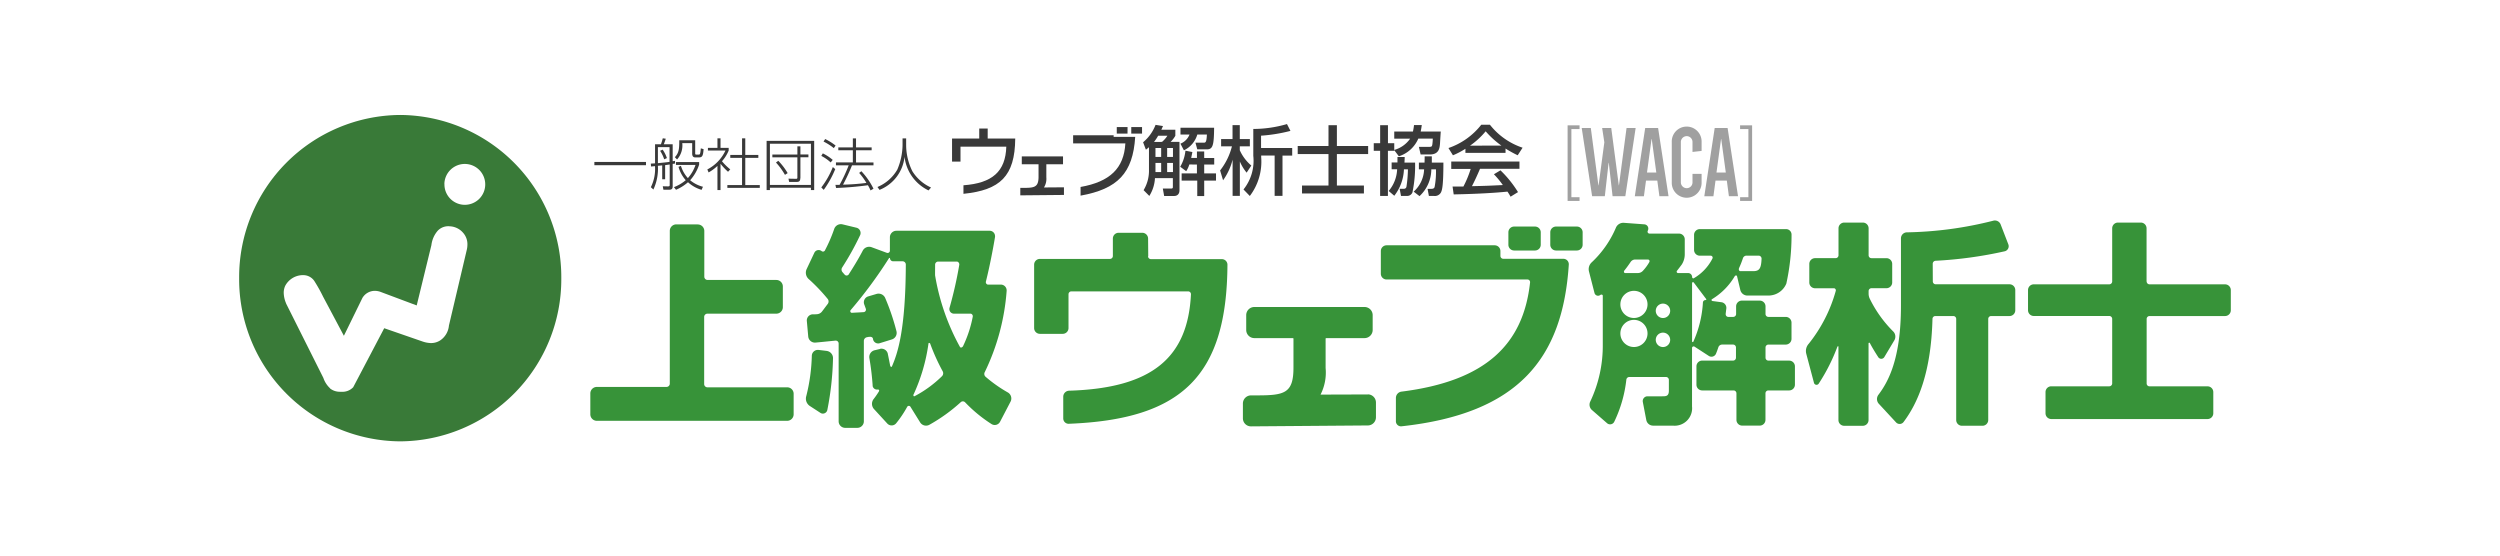 <svg xmlns="http://www.w3.org/2000/svg" xmlns:xlink="http://www.w3.org/1999/xlink" width="144" height="32" viewBox="0 0 144 32">
  <defs>
    <clipPath id="clip-path">
      <rect id="長方形_17104" data-name="長方形 17104" width="117" height="20" transform="translate(0 0)" fill="none"/>
    </clipPath>
  </defs>
  <g id="グループ_20584" data-name="グループ 20584" transform="translate(-39 7.984)">
    <rect id="長方形_17102" data-name="長方形 17102" width="144" height="32" transform="translate(39 -7.984)" fill="#fff"/>
    <g id="グループ_20589" data-name="グループ 20589" transform="translate(52.653 -1.452)">
      <rect id="長方形_17103" data-name="長方形 17103" width="2.973" height="0.188" transform="translate(20.583 2.796)" fill="#393939"/>
      <g id="グループ_20588" data-name="グループ 20588" transform="translate(-0.653 -0.532)">
        <g id="グループ_20587" data-name="グループ 20587" clip-path="url(#clip-path)">
          <path id="パス_54133" data-name="パス 54133" d="M26.031,3.789h-.158v-.8c-.038.007-.055.007-.248.024a2.833,2.833,0,0,1-.26,1.368l-.146-.134a2.357,2.357,0,0,0,.239-1.214c-.055.007-.183.019-.227.022l-.015-.167.245-.015v-1.1H25.8a3.284,3.284,0,0,0,.105-.343l.174.024c-.015.05-.094.282-.115.319h.512v.979l.136-.024v.158l-.136.019v1.3c0,.165-.094.188-.22.188h-.313l-.038-.2.3.007c.081,0,.1-.022.1-.084V2.938c-.043.007-.229.034-.263.038V3.79Zm-.406-.926c.363-.038.462-.046.67-.074V1.937h-.67Zm.363-.223a2.006,2.006,0,0,0-.236-.489l.146-.068a1.847,1.847,0,0,1,.245.486ZM28.143,4.4a1.978,1.978,0,0,1-.784-.44,2.611,2.611,0,0,1-.691.436l-.118-.153a2.308,2.308,0,0,0,.679-.4,1.926,1.926,0,0,1-.416-.768l.139-.059a1.832,1.832,0,0,0,.4.706,2.166,2.166,0,0,0,.44-.759H26.664V2.8H28v.146a2.517,2.517,0,0,1-.518.9,1.905,1.905,0,0,0,.738.376l-.081.182Zm-.37-2.854V2.3c0,.068.024.068.077.068h.111c.087,0,.105,0,.136-.359l.161.046c-.031.387-.071.477-.282.477h-.188c-.094,0-.188-.034-.188-.223v-.6h-.571a1.209,1.209,0,0,1-.3.94l-.127-.13c.245-.26.254-.508.254-.975h.921Z" transform="translate(-0.73 0.536)" fill="#393939"/>
          <path id="パス_54134" data-name="パス 54134" d="M29.872,3.359a3.669,3.669,0,0,1-.434-.462V4.411h-.177V3.021a2.59,2.59,0,0,1-.509.376l-.074-.173a2.343,2.343,0,0,0,1.045-1.09H28.712V1.98h.549V1.432h.177V1.98h.47v.155a2.1,2.1,0,0,1-.387.616,3.369,3.369,0,0,0,.478.47l-.127.136Zm.992-1.926v.956h.752v.167h-.752V4.123H31.7v.161H29.832V4.123h.846V2.557H30V2.389h.679V1.432h.186Z" transform="translate(-0.936 0.536)" fill="#393939"/>
          <path id="パス_54135" data-name="パス 54135" d="M35.05,1.587V4.42h-.188V4.287H32.5V4.42H32.31V1.587h2.74ZM32.5,4.126h2.363V1.754H32.5Zm1.752-.409c0,.2-.084.235-.214.235h-.431l-.038-.188.444.009c.069,0,.069-.043.069-.081V2.534H32.641V2.373h1.442V1.9h.174v.47h.461v.161h-.461V3.721Zm-1.27-.982a3.669,3.669,0,0,1,.54.709l-.155.1a3.861,3.861,0,0,0-.518-.709Z" transform="translate(-1.153 0.527)" fill="#393939"/>
          <path id="パス_54136" data-name="パス 54136" d="M36.2,2.82a2.415,2.415,0,0,0-.54-.376l.087-.146a2.653,2.653,0,0,1,.571.376ZM35.66,4.26a4.773,4.773,0,0,0,.664-1.174l.139.118A5.627,5.627,0,0,1,35.8,4.4Zm.719-2.266a3.167,3.167,0,0,0-.59-.376l.094-.146a3.293,3.293,0,0,1,.6.376L36.377,2Zm1.587,1.331a4.1,4.1,0,0,1,.7,1.009l-.17.1a1.872,1.872,0,0,0-.152-.3,18.274,18.274,0,0,1-1.833.158l-.038-.18h.239a8.933,8.933,0,0,0,.526-1.126h-.734V2.82h.973v-.7h-.837V1.956h.837v-.52h.183v.52h.9v.165h-.9v.7h1.006v.165H37.43A11.3,11.3,0,0,1,36.912,4.1,12.628,12.628,0,0,0,38.258,4a3.641,3.641,0,0,0-.418-.575l.13-.1Z" transform="translate(-1.353 0.536)" fill="#393939"/>
          <path id="パス_54137" data-name="パス 54137" d="M40.752,1.429v.4a3.413,3.413,0,0,0,.36,1.5,2.452,2.452,0,0,0,1.073.935l-.143.167a2.461,2.461,0,0,1-1.383-1.937A2.307,2.307,0,0,1,39.218,4.4L39.1,4.234a2.378,2.378,0,0,0,1.145-1.006,3.723,3.723,0,0,0,.3-1.394v-.4h.2Z" transform="translate(-1.558 0.537)" fill="#393939"/>
          <path id="パス_54138" data-name="パス 54138" d="M45.722,1.409h1.587c-.019,2.163-.862,2.967-2.983,3.183V4.1c1.668-.12,2.425-.8,2.468-2.223H44.156v.858h-.487V1.409h1.566V.833h.487Z" transform="translate(-1.831 0.572)" fill="#393939"/>
          <path id="パス_54139" data-name="パス 54139" d="M49.213,4.326a.944.944,0,0,0,.136-.582V2.991h.961V2.539H47.935v.452H48.9v.744c-.006.62-.282.62-1.005.616h-.046v.431l2.515-.024V4.319l-1.154.009Z" transform="translate(-2.08 0.47)" fill="#393939"/>
          <path id="パス_54140" data-name="パス 54140" d="M53.419,1.212v.094h1.243c-.13,2.09-1.011,3-3.147,3.385v-.5c1.693-.3,2.5-1.075,2.58-2.511H51.086V1.215h2.332Zm.8-.094H53.6V.742h.621Zm.837,0h-.621V.742h.621Z" transform="translate(-2.274 0.578)" fill="#393939"/>
          <path id="パス_54141" data-name="パス 54141" d="M55.7,1.9a1.655,1.655,0,0,1-.167.136l-.162-.427A2.449,2.449,0,0,0,56.089.606l.428.068-.094.213h.806v.347a1.494,1.494,0,0,1-.276.353h.514V4.367c0,.313-.232.335-.3.335h-.583l-.077-.427h.452c.071,0,.127,0,.127-.087V3.674H56.055A2.136,2.136,0,0,1,55.73,4.7L55.4,4.367a2.161,2.161,0,0,0,.31-1.155V1.9Zm.76-.313a1.481,1.481,0,0,0,.31-.353h-.533A2.5,2.5,0,0,1,56,1.59Zm-.376.867h.328V1.939h-.328Zm0,.87h.328V2.8h-.328Zm.673-.87h.335V1.939h-.335Zm0,.87h.335V2.8h-.335Zm1.277-.436a1.438,1.438,0,0,1-.18.387l-.344-.257a2.265,2.265,0,0,0,.3-.924l.4.077c-.022.12-.04.208-.069.34h.332V2.138h.418v.376h.577V2.89h-.577V3.4h.68v.415h-.68v.891h-.4v-.89h-.9V3.4h.881V2.891ZM59.462.772c-.009,1.018-.074,1.245-.418,1.245h-.552l-.105-.384h.459c.12,0,.18,0,.2-.47h-.552a1.459,1.459,0,0,1-.772.91l-.2-.384a.931.931,0,0,0,.524-.527h-.521V.772h1.938Z" transform="translate(-2.529 0.586)" fill="#393939"/>
          <path id="パス_54142" data-name="パス 54142" d="M60.085,3.235a3.71,3.71,0,0,0,.685-1.394h-.623V1.42h.658v-.8h.418v.8h.58v.421h-.58v.224a2.48,2.48,0,0,0,.664.882l-.27.409a2.59,2.59,0,0,1-.39-.644V4.694h-.418V2.606a3.47,3.47,0,0,1-.549,1.189l-.17-.564Zm2.37-1.3h1.787v.44h-.559V4.694H63.23V2.371h-.775v.084A3.267,3.267,0,0,1,61.8,4.7l-.363-.376a2.64,2.64,0,0,0,.564-1.938V.839A6.986,6.986,0,0,0,63.941.557l.2.393a9.118,9.118,0,0,1-1.693.276v.709Z" transform="translate(-2.811 0.589)" fill="#393939"/>
          <path id="パス_54143" data-name="パス 54143" d="M66.617.626H67.1v1.2h1.8v.465H67.1V4.1h1.557v.458H65.091V4.1h1.525V2.288H64.843V1.824h1.773Z" transform="translate(-3.095 0.585)" fill="#393939"/>
          <path id="パス_54144" data-name="パス 54144" d="M72.066,1.4a1.828,1.828,0,0,1-1.12,1.018l-.267-.356v.04h-.363v2.6h-.449V2.1H69.5V1.665h.369V.625h.449V1.665h.363v.387a1.669,1.669,0,0,0,.915-.65h-.915V.993h1.076a3.171,3.171,0,0,0,.062-.376h.449c-.019.108-.031.226-.065.376h1.157c-.009.105-.04.61-.046.721-.022.226-.053.6-.59.6H72.2l-.1-.44h.552c.167,0,.2,0,.223-.142A2.848,2.848,0,0,0,72.9,1.4h-.833Zm-1.2,1.375V2.458h.416c0,.094-.006.173-.012.322h.611A7.482,7.482,0,0,1,71.728,4.5a.329.329,0,0,1-.335.2h-.323l-.077-.409h.2c.065,0,.151,0,.188-.105a7.1,7.1,0,0,0,.087-1.018h-.229a2.637,2.637,0,0,1-.556,1.523l-.323-.276a2.053,2.053,0,0,0,.487-1.251H70.53V2.774h.341Zm1.56,0c.006-.195.006-.257.006-.356h.413V2.78h.667c0,1.434-.087,1.616-.149,1.734a.4.4,0,0,1-.387.188h-.3L72.6,4.293h.188c.1,0,.183-.009.217-.105a4.68,4.68,0,0,0,.078-1.018h-.267a2.117,2.117,0,0,1-.68,1.542L71.8,4.454a1.8,1.8,0,0,0,.6-1.285h-.3V2.78h.323Z" transform="translate(-3.372 0.585)" fill="#393939"/>
          <path id="パス_54145" data-name="パス 54145" d="M75.054,1.983a4.4,4.4,0,0,1-.719.376l-.258-.418A4.073,4.073,0,0,0,75.966.6h.5a4,4,0,0,0,1.881,1.322l-.282.436a6.69,6.69,0,0,1-.7-.387v.247H75.054Zm2.6,2.759a2.727,2.727,0,0,0-.18-.291c-.6.062-1.575.13-3.095.161l-.065-.452h.623a6.021,6.021,0,0,0,.421-1.016h-1.12V2.72h3.929v.418H75.895c-.149.353-.32.721-.465,1,.815-.019.906-.022,1.78-.065a5.334,5.334,0,0,0-.514-.622l.376-.226a6.428,6.428,0,0,1,1.011,1.254l-.421.26ZM77.126,1.8A5.175,5.175,0,0,1,76.22.977a4.493,4.493,0,0,1-.9.827Z" transform="translate(-3.646 0.586)" fill="#393939"/>
          <path id="パス_54146" data-name="パス 54146" d="M82.063.849h-.47V4.775h.47v.213h-.688V.636h.688Z" transform="translate(-4.081 0.584)" fill="#a0a0a0"/>
          <path id="パス_54147" data-name="パス 54147" d="M84.376,4.1h.009L84.822.8h.524l-.594,3.926h-.735L83.8,2.809h-.012l-.217,1.92h-.732L82.24.8h.524L83.2,4.1h.012l.331-2.477L83.417.8h.524Z" transform="translate(-4.133 0.574)" fill="#a0a0a0"/>
          <path id="パス_54148" data-name="パス 54148" d="M86.909,4.729l-.121-.9h-.651l-.121.9h-.524L86.09.8h.744l.6,3.926Zm-.452-3.3-.263,1.933h.536l-.263-1.929h-.009Z" transform="translate(-4.327 0.574)" fill="#a0a0a0"/>
          <path id="パス_54149" data-name="パス 54149" d="M88.95,3.434h.524v.489a.859.859,0,0,1-1.718.057c0-.02,0-.039,0-.057V1.6a.859.859,0,0,1,1.718-.057c0,.02,0,.039,0,.057v.514l-.524.059V1.6a.337.337,0,0,0-.332-.338.342.342,0,0,0-.339.338V3.922a.339.339,0,0,0,.339.338.332.332,0,0,0,.332-.334V3.434Z" transform="translate(-4.462 0.579)" fill="#a0a0a0"/>
          <path id="パス_54150" data-name="パス 54150" d="M91.166,4.729l-.12-.9h-.652l-.12.9h-.525L90.347.8h.744l.6,3.926h-.527Zm-.452-3.3L90.45,3.364h.537l-.264-1.933h-.008Z" transform="translate(-4.581 0.574)" fill="#a0a0a0"/>
          <path id="パス_54151" data-name="パス 54151" d="M91.94.636h.694V4.99h-.692V4.775h.478V.849h-.478Z" transform="translate(-4.712 0.584)" fill="#a0a0a0"/>
          <path id="パス_54152" data-name="パス 54152" d="M55.258,8.57a.167.167,0,0,0,.167.165H59.5a.323.323,0,0,1,.332.313c-.034,6.394-2.6,8.917-9.145,9.171a.309.309,0,0,1-.313-.306V16.651a.349.349,0,0,1,.356-.338c4.8-.151,6.819-1.932,7-5.548a.163.163,0,0,0-.152-.173H50.842a.167.167,0,0,0-.165.165v1.95a.332.332,0,0,1-.332.331H49.029a.332.332,0,0,1-.332-.331V9.053a.332.332,0,0,1,.332-.331h4.038a.167.167,0,0,0,.165-.165V7.548a.332.332,0,0,1,.332-.331h1.362a.336.336,0,0,1,.335.331l.009,1.022Z" transform="translate(-2.131 0.191)" fill="#379339"/>
          <path id="パス_54153" data-name="パス 54153" d="M68.684,16.8l-2.727.009a2.79,2.79,0,0,0,.292-1.533V13.583s.012-.028.028-.028H68.49a.47.47,0,0,0,.47-.47v-.852a.47.47,0,0,0-.47-.47H62.146a.47.47,0,0,0-.47.47v.852a.47.47,0,0,0,.47.47H64.37s.028.012.028.028v1.671c0,1.48-.514,1.6-2.105,1.6h-.338a.47.47,0,0,0-.47.47v.85a.464.464,0,0,0,.465.465h0l6.729-.053a.47.47,0,0,0,.47-.47v-.854a.471.471,0,0,0-.465-.467" transform="translate(-2.894 -0.08)" fill="#379339"/>
          <path id="パス_54154" data-name="パス 54154" d="M76.49,7.915a.332.332,0,0,1,.332.331v.282a.167.167,0,0,0,.165.165h3.46a.313.313,0,0,1,.314.31v.021c-.351,5.415-2.906,8.586-9.637,9.317a.294.294,0,0,1-.322-.265c0-.01,0-.021,0-.032V16.712a.368.368,0,0,1,.328-.369c4.837-.61,7.011-2.709,7.4-6.289a.152.152,0,0,0-.134-.169h-8.13a.332.332,0,0,1-.332-.331V8.246a.332.332,0,0,1,.332-.331Zm2.655-.031a.332.332,0,0,1-.332.331h-1.2a.332.332,0,0,1-.332-.331V7.166a.332.332,0,0,1,.332-.331h1.2a.332.332,0,0,1,.332.331Zm2.413,0a.332.332,0,0,1-.332.331h-1.2a.332.332,0,0,1-.332-.331V7.166a.332.332,0,0,1,.332-.331h1.2a.332.332,0,0,1,.332.331Z" transform="translate(-3.398 0.214)" fill="#379339"/>
          <path id="パス_54155" data-name="パス 54155" d="M95.99,14.127a.622.622,0,0,1,.146-.564,8.507,8.507,0,0,0,1.557-3.047.122.122,0,0,0-.089-.148.11.11,0,0,0-.035,0H96.5a.332.332,0,0,1-.332-.331V8.965a.332.332,0,0,1,.332-.331h1.185a.167.167,0,0,0,.165-.165V6.915a.332.332,0,0,1,.332-.331h1.07a.332.332,0,0,1,.332.331V8.47a.164.164,0,0,0,.163.165h.864a.332.332,0,0,1,.332.331v1.068a.332.332,0,0,1-.332.331h-.862a.164.164,0,0,0-.165.163v.141a.682.682,0,0,0,.074.316,7,7,0,0,0,1.333,1.861.42.42,0,0,1,.077.517l-.576.963a.206.206,0,0,1-.347.019c-.151-.232-.341-.536-.487-.817a.041.041,0,0,0-.054-.021.043.043,0,0,0-.024.033v4.419a.332.332,0,0,1-.332.331h-1.07a.332.332,0,0,1-.332-.331V13.727c0-.031-.053-.019-.062.012a10.734,10.734,0,0,1-1.069,2.115.151.151,0,0,1-.207.055.148.148,0,0,1-.069-.086l-.449-1.693Zm7.292-4.152a.166.166,0,0,0,.165.164H107.7a.332.332,0,0,1,.332.331v1.167a.332.332,0,0,1-.332.331h-1.061a.167.167,0,0,0-.165.165v5.824a.332.332,0,0,1-.332.331h-1.181a.332.332,0,0,1-.332-.331V12.133a.164.164,0,0,0-.163-.165h-1.036a.166.166,0,0,0-.167.161c-.081,3.112-.841,4.843-1.665,5.942a.282.282,0,0,1-.434.022l-1-1.08a.407.407,0,0,1-.007-.52c.543-.725,1.29-2.028,1.29-5.115V7.485a.347.347,0,0,1,.348-.338,21.623,21.623,0,0,0,4.964-.669.356.356,0,0,1,.431.216l.444,1.149a.3.3,0,0,1-.176.385.249.249,0,0,1-.038.011,23.639,23.639,0,0,1-3.978.545.175.175,0,0,0-.165.173Z" transform="translate(-4.952 0.236)" fill="#379339"/>
          <path id="パス_54156" data-name="パス 54156" d="M116.412,9.985a.167.167,0,0,0,.165.165h4.351a.332.332,0,0,1,.332.331v1.164a.332.332,0,0,1-.332.331h-4.351a.167.167,0,0,0-.165.165v3.719a.164.164,0,0,0,.163.165h3.344a.332.332,0,0,1,.332.331v1.222a.332.332,0,0,1-.332.331h-9a.332.332,0,0,1-.332-.331V16.354a.332.332,0,0,1,.332-.331h3.343a.167.167,0,0,0,.165-.165v-3.72a.167.167,0,0,0-.165-.165h-4.351a.332.332,0,0,1-.332-.331V10.48a.332.332,0,0,1,.332-.331h4.351a.167.167,0,0,0,.165-.165V6.923a.332.332,0,0,1,.332-.331h1.316a.332.332,0,0,1,.332.331V9.986Z" transform="translate(-5.765 0.228)" fill="#379339"/>
          <path id="パス_54157" data-name="パス 54157" d="M94.217,14.543h-1.2a.166.166,0,0,1-.165-.164v-.594a.167.167,0,0,1,.165-.165h1a.332.332,0,0,0,.332-.331v-.932a.332.332,0,0,0-.332-.331h-1a.167.167,0,0,1-.165-.165v-.443a.332.332,0,0,0-.332-.331H91.489a.333.333,0,0,0-.331.331v.443a.167.167,0,0,1-.165.165H90.7a.154.154,0,0,1-.142-.167.078.078,0,0,1,0-.021c.012-.1.024-.2.037-.3a.328.328,0,0,0-.291-.359l-.508-.068a.063.063,0,0,1-.053-.071A.061.061,0,0,1,89.778,11a3.81,3.81,0,0,0,1.3-1.316c.034-.055.118-.065.134,0l.188.79a.42.42,0,0,0,.409.322h1.216a1.118,1.118,0,0,0,1.026-.69,12.959,12.959,0,0,0,.3-2.83.314.314,0,0,0-.322-.307H89.068a.332.332,0,0,0-.332.331v.869a.332.332,0,0,0,.332.331H89.7a.112.112,0,0,1,.107.117.122.122,0,0,1-.013.048A2.744,2.744,0,0,1,88.718,9.8c-.04.024-.094-.019-.094-.068A.229.229,0,0,0,88.4,9.5h-.581a.08.08,0,0,1-.085-.075.082.082,0,0,1,.013-.049c.127-.161.2-.26.282-.369a1.1,1.1,0,0,0,.171-.616V7.558a.332.332,0,0,0-.332-.331H86.173a.112.112,0,0,1-.116-.108.118.118,0,0,1,.007-.04c.006-.015.012-.031.019-.05a.244.244,0,0,0-.136-.318.251.251,0,0,0-.074-.017L84.7,6.607a.465.465,0,0,0-.459.266,5.87,5.87,0,0,1-1.4,2.009.537.537,0,0,0-.158.527L83,10.645a.212.212,0,0,0,.335.118c.056-.043.143-.024.143.046v2.8a7.509,7.509,0,0,1-.713,3.276.41.41,0,0,0,.084.5l.874.762a.265.265,0,0,0,.374-.021.26.26,0,0,0,.039-.056,7.454,7.454,0,0,0,.7-2.434.174.174,0,0,1,.18-.149H87.12a.167.167,0,0,1,.165.165v.625c0,.322-.174.322-.385.322h-.846a.275.275,0,0,0-.27.325l.2,1.04a.4.4,0,0,0,.394.325h1.141a1.007,1.007,0,0,0,1.1-.9.971.971,0,0,0,0-.2V13.81a.094.094,0,0,1,.1-.086.088.088,0,0,1,.038.011l.819.532a.282.282,0,0,0,.393-.068.307.307,0,0,0,.023-.038c.043-.1.087-.216.143-.384a.23.23,0,0,1,.217-.158h.633a.167.167,0,0,1,.165.165v.594a.166.166,0,0,1-.165.164h-1.78a.332.332,0,0,0-.332.331V15.93a.332.332,0,0,0,.332.331h1.807a.167.167,0,0,1,.165.165v1.53a.332.332,0,0,0,.332.331h1.008a.332.332,0,0,0,.332-.331v-1.53a.167.167,0,0,1,.165-.165h1.2a.332.332,0,0,0,.332-.331V14.875a.332.332,0,0,0-.332-.331M91.326,9.215a5.156,5.156,0,0,0,.229-.582.217.217,0,0,1,.211-.136h.695a.173.173,0,0,1,.163.181v.007c-.025.551-.121.706-.49.706h-.726c-.081,0-.115-.094-.081-.17M85.27,13.76a.782.782,0,1,1,.007,0Zm0-1.672a.782.782,0,1,1,.007,0Zm.893-3.226a2.63,2.63,0,0,1-.376.511A.392.392,0,0,1,85.5,9.5h-.732c-.071,0-.094-.094-.047-.146.162-.2.282-.376.366-.5a.321.321,0,0,1,.26-.134h.719a.1.1,0,0,1,.107.079.1.1,0,0,1-.013.063m.784,4.9a.415.415,0,1,1,.416-.415.414.414,0,0,1-.416.415Zm0-1.672a.415.415,0,1,1,.416-.415.414.414,0,0,1-.416.415Zm2.468-1.034a.15.15,0,0,0-.165.13,6.423,6.423,0,0,1-.555,2.273c-.019.038-.071.012-.071-.028V10.079a.055.055,0,0,1,.056-.055.054.054,0,0,1,.042.021l.719.956c.015.019-.007.053-.028.053" transform="translate(-4.158 0.228)" fill="#379339"/>
          <path id="パス_54158" data-name="パス 54158" d="M27.7,6.707a.376.376,0,0,1,.376.376V9.716a.189.189,0,0,0,.188.188h3.96a.376.376,0,0,1,.376.376v1.189a.376.376,0,0,1-.376.376H28.256a.189.189,0,0,0-.188.188V15.9a.189.189,0,0,0,.188.188h4.59a.37.37,0,0,1,.376.365v1.188a.376.376,0,0,1-.376.376H21.887a.376.376,0,0,1-.376-.376v-1.2a.376.376,0,0,1,.376-.376H25.9a.189.189,0,0,0,.188-.188V7.078a.376.376,0,0,1,.376-.376H27.7Z" transform="translate(-0.508 0.222)" fill="#379339"/>
          <path id="パス_54159" data-name="パス 54159" d="M38.987,13.87a.376.376,0,0,1,.448.287l0,.008c.055.26.1.5.136.678.009.053.077.094.1.043.32-.74.788-2.062.8-5.877a.188.188,0,0,0-.188-.182h-.545a.18.18,0,0,1-.179-.181v0c0-.022-.043-.015-.055,0a26.01,26.01,0,0,1-2.216,3,.1.1,0,0,0,.022.132.1.1,0,0,0,.05.017c.2-.012.47-.024.667-.038a.147.147,0,0,0,.149-.147.152.152,0,0,0-.006-.041c-.031-.087-.059-.165-.087-.239a.355.355,0,0,1,.182-.466l.025-.01.493-.146a.416.416,0,0,1,.5.232,13.057,13.057,0,0,1,.648,1.911.394.394,0,0,1-.263.477l-.719.223a.3.3,0,0,1-.361-.213.36.36,0,0,1-.008-.044c-.012-.094-.115-.127-.2-.115-.049,0-.1.012-.146.022a.218.218,0,0,0-.18.216v4.628a.376.376,0,0,1-.376.376h-.7a.376.376,0,0,1-.376-.376v-4.48a.166.166,0,0,0-.163-.168h-.021c-.6.059-.93.094-1.142.112a.387.387,0,0,1-.425-.34l-.081-.9a.353.353,0,0,1,.318-.386l.024,0c.077,0,.158,0,.227-.007a.4.4,0,0,0,.313-.167c.074-.094.167-.223.32-.424a.232.232,0,0,0,0-.288,10.271,10.271,0,0,0-1.081-1.134.493.493,0,0,1-.136-.579l.449-.951a.272.272,0,0,1,.364-.126.264.264,0,0,1,.052.032.127.127,0,0,0,.178-.016l.01-.015a8.618,8.618,0,0,0,.54-1.248.408.408,0,0,1,.48-.26l.806.195a.313.313,0,0,1,.222.382.3.3,0,0,1-.024.061A15.847,15.847,0,0,1,36.8,9.191a.225.225,0,0,0,.028.266c.053.062.094.108.127.146a.15.15,0,0,0,.212,0,.172.172,0,0,0,.024-.034c.406-.632.638-1.044.8-1.356a.416.416,0,0,1,.514-.195l.872.322a.132.132,0,0,0,.169-.078.134.134,0,0,0,.008-.042V7.445a.376.376,0,0,1,.376-.376h5.36a.309.309,0,0,1,.32.3.256.256,0,0,1,0,.054C45.5,8.094,45.3,9.134,45.083,10a.143.143,0,0,0,.11.17l.033,0h.714a.334.334,0,0,1,.339.328c0,.011,0,.023,0,.034a12.861,12.861,0,0,1-1.256,4.67.219.219,0,0,0,.038.273,7.951,7.951,0,0,0,1.274.9.4.4,0,0,1,.177.52L45.9,18.069a.344.344,0,0,1-.463.15l-.021-.011a8.177,8.177,0,0,1-1.532-1.26.18.18,0,0,0-.254,0,9.724,9.724,0,0,1-1.792,1.291.4.4,0,0,1-.54-.13l-.559-.9a.108.108,0,0,0-.148-.04.1.1,0,0,0-.04.04,6.294,6.294,0,0,1-.642.956.339.339,0,0,1-.479.033.362.362,0,0,1-.033-.033l-.765-.833a.449.449,0,0,1-.007-.579,4.708,4.708,0,0,0,.3-.436.068.068,0,0,0-.065-.105.256.256,0,0,1-.3-.2.283.283,0,0,1,0-.039,15.463,15.463,0,0,0-.188-1.569.4.4,0,0,1,.3-.452l.31-.074Zm-3.07.12a.42.42,0,0,1,.36.44,17.126,17.126,0,0,1-.325,2.954.264.264,0,0,1-.3.214.267.267,0,0,1-.092-.035l-.623-.405a.505.505,0,0,1-.2-.564,10.516,10.516,0,0,0,.32-2.335.346.346,0,0,1,.364-.327l.021,0Zm5,2.5c-.028.055,0,.136.059.108a6.684,6.684,0,0,0,1.577-1.151.24.24,0,0,0,.043-.282,11.591,11.591,0,0,1-.719-1.588c-.019-.05-.094-.068-.1-.015a10.392,10.392,0,0,1-.859,2.936m2.332-4.654a.263.263,0,0,1-.27-.256.246.246,0,0,1,.009-.079,23.23,23.23,0,0,0,.559-2.465.169.169,0,0,0-.123-.2.129.129,0,0,0-.026,0H42.347A.18.18,0,0,0,42.159,9c0,.235-.007.622,0,.65a12.917,12.917,0,0,0,1.429,4.107c.043.074.143.031.182-.046a6.939,6.939,0,0,0,.555-1.684.151.151,0,0,0-.11-.183.135.135,0,0,0-.039,0H43.25Z" transform="translate(-1.296 0.223)" fill="#379339"/>
          <path id="パス_54160" data-name="パス 54160" d="M0,9.4a9.341,9.341,0,0,0,9.278,9.4,9.339,9.339,0,0,0,9.278-9.4v0A9.341,9.341,0,0,0,9.278,0,9.341,9.341,0,0,0,0,9.4" transform="translate(0.775 0.622)" fill="#397a38"/>
          <path id="パス_54161" data-name="パス 54161" d="M5.4,16.151a1.446,1.446,0,0,1-.387-.6L2.866,11.266v-.009a1.643,1.643,0,0,1-.136-.628.978.978,0,0,1,.084-.376,1.159,1.159,0,0,1,.986-.62.246.246,0,0,1,.053,0,.768.768,0,0,1,.673.39,8.845,8.845,0,0,1,.47.846l1.2,2.257,1.073-2.192.009-.012A.832.832,0,0,1,8,10.538a.994.994,0,0,1,.282.05l2.108.79.846-3.471a1.554,1.554,0,0,1,.36-.827.837.837,0,0,1,.7-.26,1.073,1.073,0,0,1,.769.376.992.992,0,0,1,.245.716,1.206,1.206,0,0,1-.028.232l-1.036,4.394a1.146,1.146,0,0,1-.509.858.962.962,0,0,1-.552.149,1.627,1.627,0,0,1-.449-.087l-2.217-.768-1.787,3.4-.022.022a.85.85,0,0,1-.652.239H5.958a.911.911,0,0,1-.555-.188" transform="translate(0.612 0.215)" fill="#fff"/>
          <path id="パス_54162" data-name="パス 54162" d="M12.571,4.146a1.177,1.177,0,1,1,1.145,1.208h0a1.175,1.175,0,0,1-1.141-1.208" transform="translate(0.025 0.443)" fill="#fff"/>
        </g>
      </g>
    </g>
  </g>
</svg>
